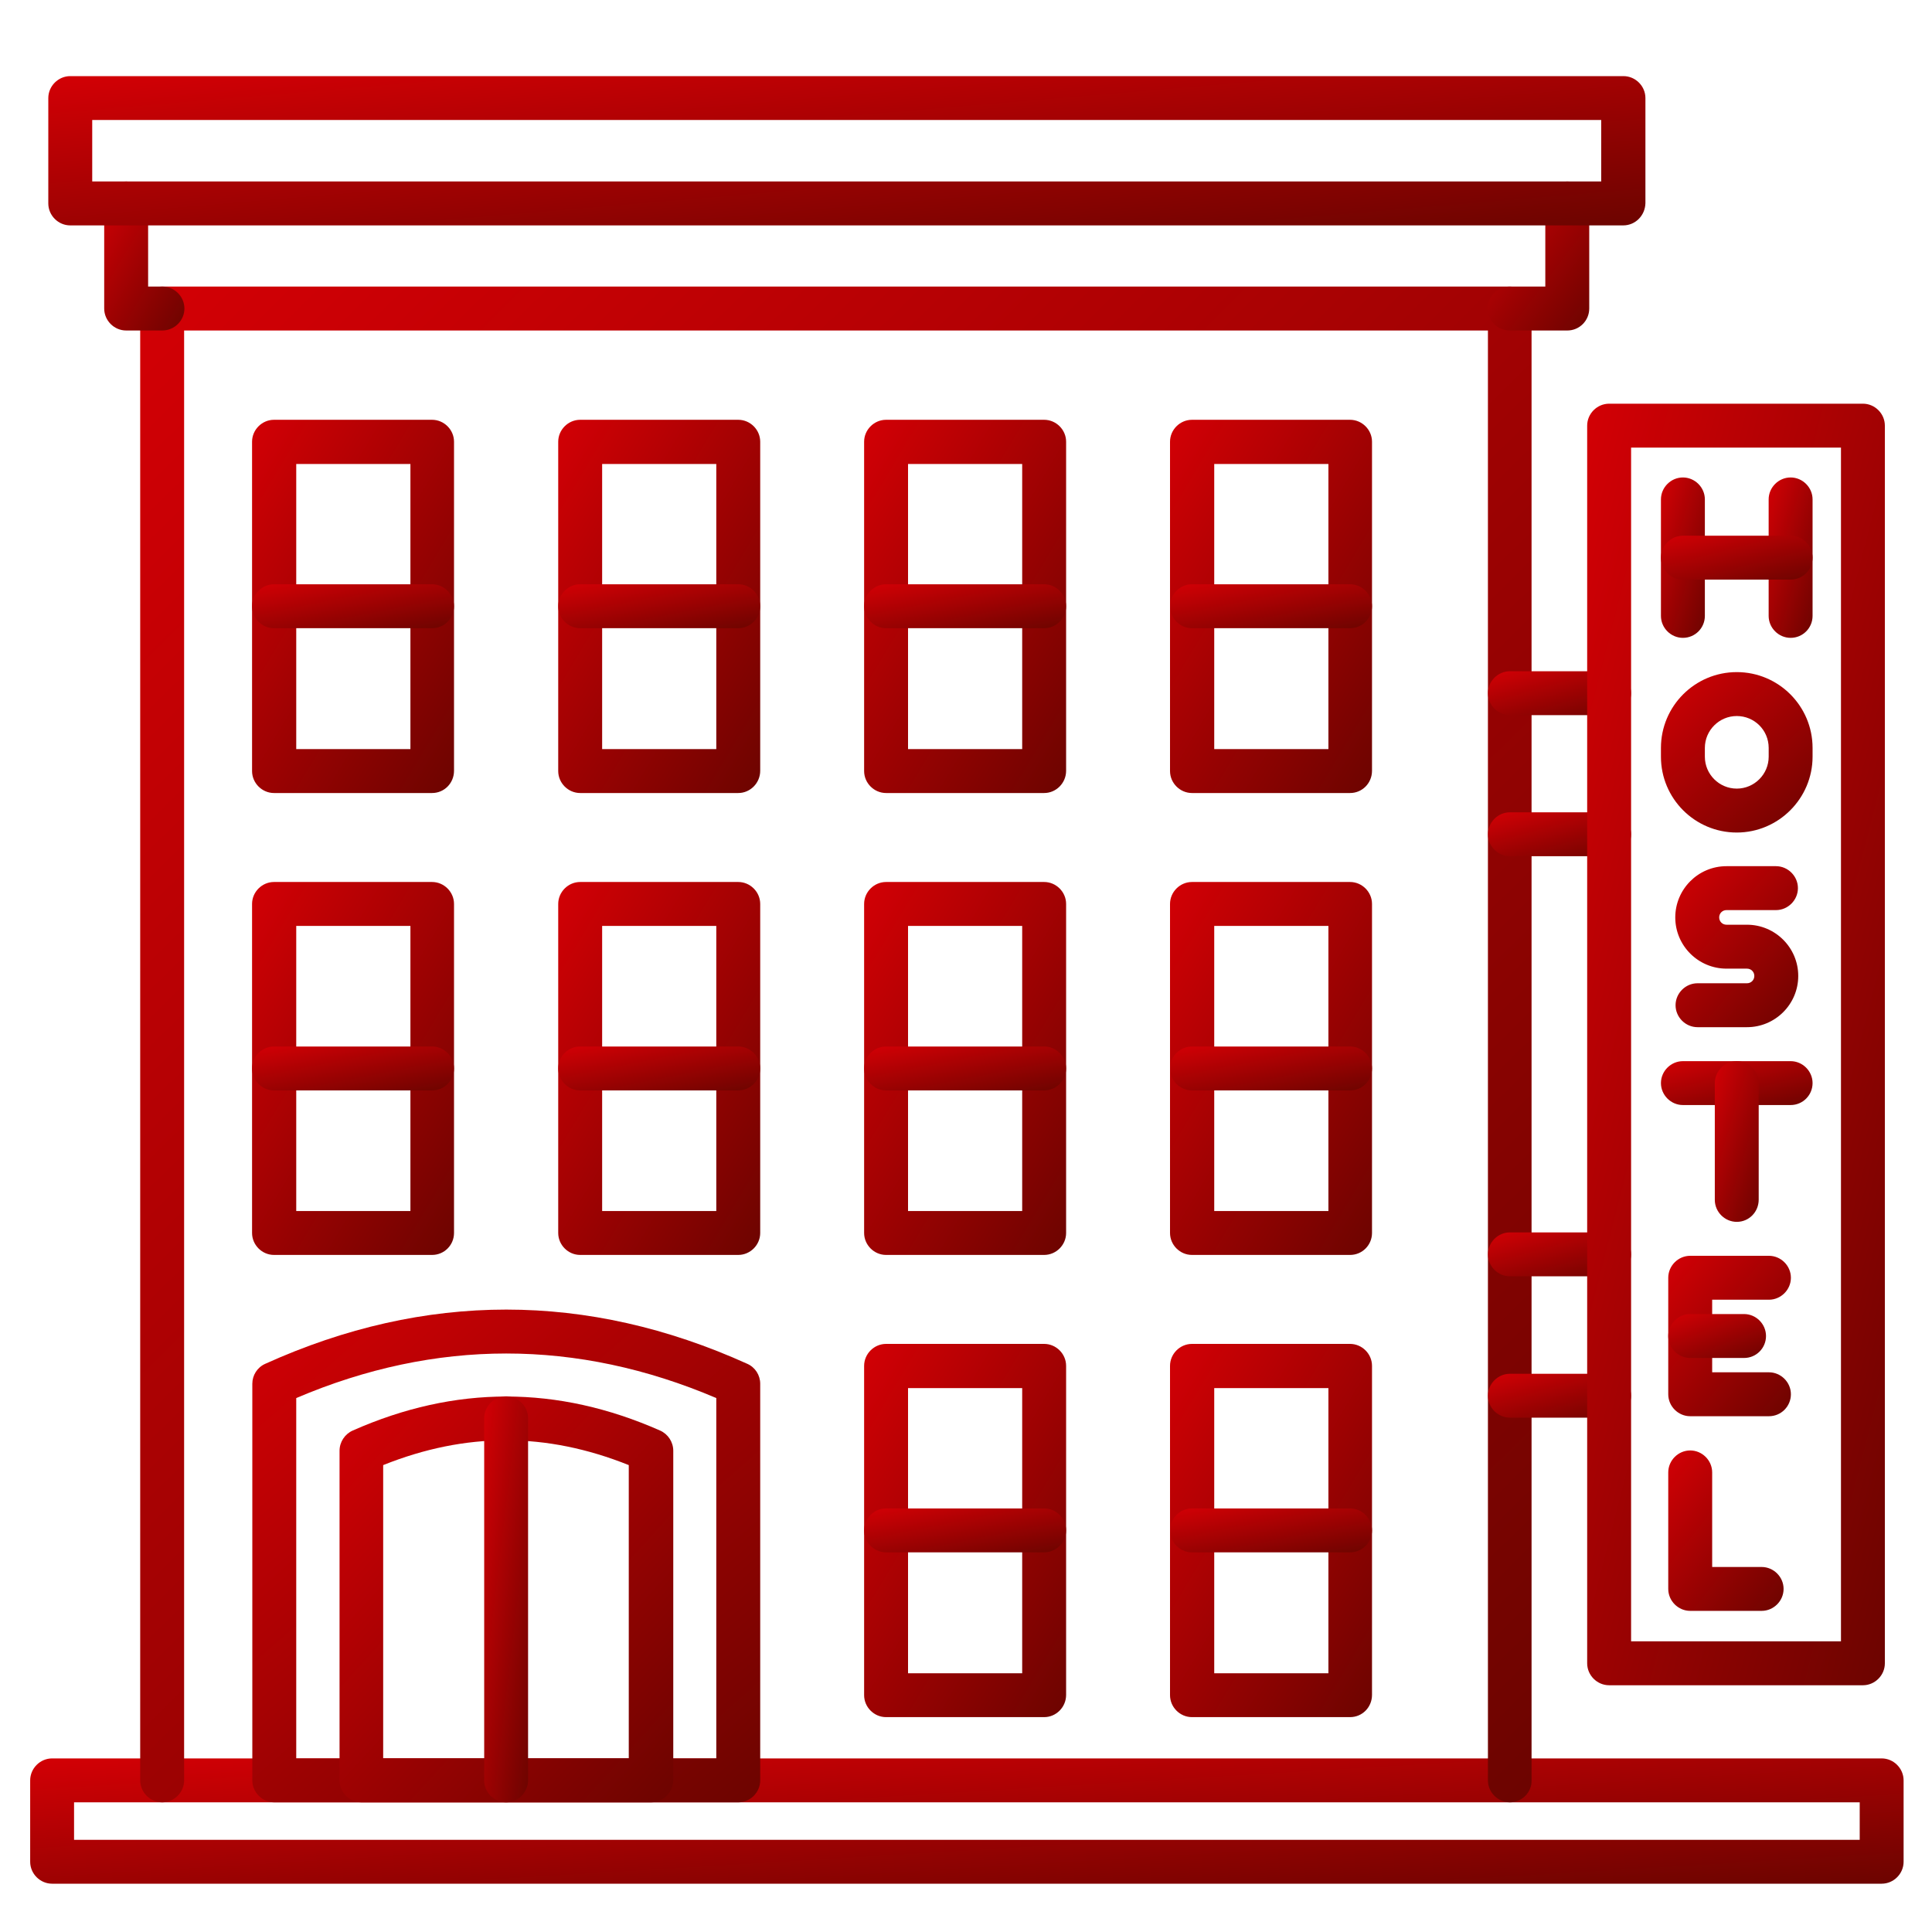 <svg width="60" height="60" viewBox="0 0 60 60" fill="none" xmlns="http://www.w3.org/2000/svg">
<path d="M58.437 58.5H1.618C1.246 58.5 0.937 58.191 0.937 57.819V55.291C0.937 54.919 1.246 54.609 1.618 54.609H58.437C58.809 54.609 59.118 54.919 59.118 55.291V57.819C59.118 58.191 58.809 58.5 58.437 58.5ZM2.3 57.137H57.755V55.973H2.3V57.137Z" fill="url(#paint0_linear_373_436)"/>
<path d="M46.891 55.973C46.518 55.973 46.209 55.663 46.209 55.291V10.264H5.718V55.291C5.718 55.663 5.409 55.973 5.036 55.973C4.664 55.973 4.354 55.663 4.354 55.291V9.582C4.354 9.209 4.664 8.9 5.036 8.9H46.882C47.255 8.9 47.564 9.209 47.564 9.582V55.291C47.573 55.663 47.264 55.973 46.891 55.973Z" fill="url(#paint1_linear_373_436)"/>
<path d="M5.036 10.264H3.918C3.545 10.264 3.236 9.955 3.236 9.582V6.319C3.236 5.946 3.545 5.637 3.918 5.637C4.291 5.637 4.6 5.946 4.6 6.319V8.9H5.045C5.418 8.9 5.727 9.209 5.727 9.582C5.727 9.955 5.418 10.264 5.036 10.264Z" fill="url(#paint2_linear_373_436)"/>
<path d="M48.673 10.264H46.882C46.509 10.264 46.2 9.955 46.2 9.582C46.2 9.209 46.509 8.9 46.882 8.9H47.991V6.319C47.991 5.946 48.3 5.637 48.673 5.637C49.046 5.637 49.355 5.946 49.355 6.319V9.582C49.355 9.955 49.055 10.264 48.673 10.264Z" fill="url(#paint3_linear_373_436)"/>
<path d="M50.409 7H2.182C1.809 7 1.5 6.691 1.5 6.318V3.046C1.5 2.673 1.809 2.364 2.182 2.364H50.418C50.791 2.364 51.1 2.673 51.1 3.046V6.309C51.091 6.691 50.791 7 50.409 7ZM2.864 5.636H49.727V3.727H2.864V5.636Z" fill="url(#paint4_linear_373_436)"/>
<path d="M13.418 24.628H8.509C8.137 24.628 7.828 24.318 7.828 23.946V13.718C7.828 13.346 8.137 13.037 8.509 13.037H13.418C13.791 13.037 14.1 13.346 14.1 13.718V23.937C14.1 24.318 13.8 24.628 13.418 24.628ZM9.2 23.264H12.746V14.409H9.2V23.264Z" fill="url(#paint5_linear_373_436)"/>
<path d="M22.927 24.628H18.018C17.645 24.628 17.336 24.318 17.336 23.946V13.718C17.336 13.346 17.645 13.037 18.018 13.037H22.927C23.3 13.037 23.609 13.346 23.609 13.718V23.937C23.609 24.318 23.3 24.628 22.927 24.628ZM18.7 23.264H22.245V14.409H18.7V23.264Z" fill="url(#paint6_linear_373_436)"/>
<path d="M32.427 24.628H27.518C27.145 24.628 26.836 24.318 26.836 23.946V13.718C26.836 13.346 27.145 13.037 27.518 13.037H32.427C32.8 13.037 33.109 13.346 33.109 13.718V23.937C33.109 24.318 32.8 24.628 32.427 24.628ZM28.2 23.264H31.745V14.409H28.2V23.264Z" fill="url(#paint7_linear_373_436)"/>
<path d="M41.927 24.628H37.018C36.645 24.628 36.336 24.318 36.336 23.946V13.718C36.336 13.346 36.645 13.037 37.018 13.037H41.927C42.3 13.037 42.609 13.346 42.609 13.718V23.937C42.609 24.318 42.309 24.628 41.927 24.628ZM37.709 23.264H41.255V14.409H37.709V23.264Z" fill="url(#paint8_linear_373_436)"/>
<path d="M13.418 38.973H8.509C8.137 38.973 7.828 38.664 7.828 38.291V28.073C7.828 27.7 8.137 27.391 8.509 27.391H13.418C13.791 27.391 14.1 27.7 14.1 28.073V38.291C14.1 38.664 13.8 38.973 13.418 38.973ZM9.2 37.609H12.746V28.755H9.2V37.609Z" fill="url(#paint9_linear_373_436)"/>
<path d="M22.927 38.973H18.018C17.645 38.973 17.336 38.664 17.336 38.291V28.073C17.336 27.7 17.645 27.391 18.018 27.391H22.927C23.3 27.391 23.609 27.7 23.609 28.073V38.291C23.609 38.664 23.3 38.973 22.927 38.973ZM18.7 37.609H22.245V28.755H18.7V37.609Z" fill="url(#paint10_linear_373_436)"/>
<path d="M32.427 38.973H27.518C27.145 38.973 26.836 38.664 26.836 38.291V28.073C26.836 27.7 27.145 27.391 27.518 27.391H32.427C32.8 27.391 33.109 27.7 33.109 28.073V38.291C33.109 38.664 32.8 38.973 32.427 38.973ZM28.2 37.609H31.745V28.755H28.2V37.609Z" fill="url(#paint11_linear_373_436)"/>
<path d="M41.927 38.973H37.018C36.645 38.973 36.336 38.664 36.336 38.291V28.073C36.336 27.7 36.645 27.391 37.018 27.391H41.927C42.3 27.391 42.609 27.7 42.609 28.073V38.291C42.609 38.664 42.309 38.973 41.927 38.973ZM37.709 37.609H41.255V28.755H37.709V37.609Z" fill="url(#paint12_linear_373_436)"/>
<path d="M32.427 53.327H27.518C27.145 53.327 26.836 53.018 26.836 52.645V42.418C26.836 42.045 27.145 41.736 27.518 41.736H32.427C32.8 41.736 33.109 42.045 33.109 42.418V52.636C33.109 53.018 32.8 53.327 32.427 53.327ZM28.2 51.964H31.745V43.109H28.2V51.964Z" fill="url(#paint13_linear_373_436)"/>
<path d="M41.927 53.327H37.018C36.645 53.327 36.336 53.018 36.336 52.645V42.418C36.336 42.045 36.645 41.736 37.018 41.736H41.927C42.3 41.736 42.609 42.045 42.609 42.418V52.636C42.609 53.018 42.309 53.327 41.927 53.327ZM37.709 51.964H41.255V43.109H37.709V51.964Z" fill="url(#paint14_linear_373_436)"/>
<path d="M22.927 55.973H8.518C8.146 55.973 7.836 55.664 7.836 55.291V42.973C7.836 42.709 7.991 42.464 8.236 42.355C13.2 40.109 18.245 40.109 23.209 42.355C23.455 42.464 23.609 42.709 23.609 42.973V55.291C23.609 55.664 23.3 55.973 22.927 55.973ZM9.2 54.609H22.245V43.418C17.918 41.573 13.527 41.573 9.2 43.418V54.609Z" fill="url(#paint15_linear_373_436)"/>
<path d="M20.218 55.973H11.227C10.854 55.973 10.545 55.664 10.545 55.291V45.055C10.545 44.782 10.709 44.536 10.954 44.427C14.136 43.018 17.309 43.018 20.5 44.427C20.745 44.536 20.909 44.782 20.909 45.055V55.291C20.9 55.664 20.591 55.973 20.218 55.973ZM11.9 54.609H19.527V45.5C16.964 44.473 14.464 44.473 11.9 45.5V54.609Z" fill="url(#paint16_linear_373_436)"/>
<path d="M15.718 55.973C15.346 55.973 15.037 55.664 15.037 55.291V44.046C15.037 43.673 15.346 43.364 15.718 43.364C16.091 43.364 16.4 43.673 16.4 44.046V55.282C16.4 55.664 16.091 55.973 15.718 55.973Z" fill="url(#paint17_linear_373_436)"/>
<path d="M13.418 19.509H8.509C8.137 19.509 7.828 19.2 7.828 18.827C7.828 18.455 8.137 18.145 8.509 18.145H13.418C13.791 18.145 14.1 18.455 14.1 18.827C14.1 19.2 13.8 19.509 13.418 19.509Z" fill="url(#paint18_linear_373_436)"/>
<path d="M22.927 19.509H18.018C17.645 19.509 17.336 19.2 17.336 18.827C17.336 18.455 17.645 18.145 18.018 18.145H22.927C23.3 18.145 23.609 18.455 23.609 18.827C23.609 19.2 23.3 19.509 22.927 19.509Z" fill="url(#paint19_linear_373_436)"/>
<path d="M32.427 19.509H27.518C27.145 19.509 26.836 19.2 26.836 18.827C26.836 18.455 27.145 18.145 27.518 18.145H32.427C32.8 18.145 33.109 18.455 33.109 18.827C33.109 19.2 32.8 19.509 32.427 19.509Z" fill="url(#paint20_linear_373_436)"/>
<path d="M41.927 19.509H37.018C36.645 19.509 36.336 19.2 36.336 18.827C36.336 18.455 36.645 18.145 37.018 18.145H41.927C42.3 18.145 42.609 18.455 42.609 18.827C42.609 19.2 42.309 19.509 41.927 19.509Z" fill="url(#paint21_linear_373_436)"/>
<path d="M13.418 33.864H8.509C8.137 33.864 7.828 33.554 7.828 33.182C7.828 32.809 8.137 32.5 8.509 32.5H13.418C13.791 32.5 14.1 32.809 14.1 33.182C14.1 33.554 13.8 33.864 13.418 33.864Z" fill="url(#paint22_linear_373_436)"/>
<path d="M22.927 33.864H18.018C17.645 33.864 17.336 33.554 17.336 33.182C17.336 32.809 17.645 32.5 18.018 32.5H22.927C23.3 32.5 23.609 32.809 23.609 33.182C23.609 33.554 23.3 33.864 22.927 33.864Z" fill="url(#paint23_linear_373_436)"/>
<path d="M32.427 33.864H27.518C27.145 33.864 26.836 33.554 26.836 33.182C26.836 32.809 27.145 32.5 27.518 32.5H32.427C32.8 32.5 33.109 32.809 33.109 33.182C33.109 33.554 32.8 33.864 32.427 33.864Z" fill="url(#paint24_linear_373_436)"/>
<path d="M41.927 33.864H37.018C36.645 33.864 36.336 33.554 36.336 33.182C36.336 32.809 36.645 32.5 37.018 32.5H41.927C42.3 32.5 42.609 32.809 42.609 33.182C42.609 33.554 42.309 33.864 41.927 33.864Z" fill="url(#paint25_linear_373_436)"/>
<path d="M32.427 48.209H27.518C27.145 48.209 26.836 47.9 26.836 47.528C26.836 47.155 27.145 46.846 27.518 46.846H32.427C32.8 46.846 33.109 47.155 33.109 47.528C33.109 47.9 32.8 48.209 32.427 48.209Z" fill="url(#paint26_linear_373_436)"/>
<path d="M41.927 48.209H37.018C36.645 48.209 36.336 47.9 36.336 47.528C36.336 47.155 36.645 46.846 37.018 46.846H41.927C42.3 46.846 42.609 47.155 42.609 47.528C42.609 47.9 42.309 48.209 41.927 48.209Z" fill="url(#paint27_linear_373_436)"/>
<path d="M49.973 44.027H46.891C46.519 44.027 46.209 43.718 46.209 43.345C46.209 42.973 46.519 42.664 46.891 42.664H49.973C50.346 42.664 50.655 42.973 50.655 43.345C50.655 43.718 50.346 44.027 49.973 44.027Z" fill="url(#paint28_linear_373_436)"/>
<path d="M49.973 39.637H46.891C46.519 39.637 46.209 39.328 46.209 38.955C46.209 38.582 46.519 38.273 46.891 38.273H49.973C50.346 38.273 50.655 38.582 50.655 38.955C50.655 39.328 50.346 39.637 49.973 39.637Z" fill="url(#paint29_linear_373_436)"/>
<path d="M49.973 26.591H46.891C46.519 26.591 46.209 26.282 46.209 25.909C46.209 25.537 46.519 25.227 46.891 25.227H49.973C50.346 25.227 50.655 25.537 50.655 25.909C50.655 26.282 50.346 26.591 49.973 26.591Z" fill="url(#paint30_linear_373_436)"/>
<path d="M49.973 22.209H46.891C46.519 22.209 46.209 21.9 46.209 21.527C46.209 21.155 46.519 20.846 46.891 20.846H49.973C50.346 20.846 50.655 21.155 50.655 21.527C50.655 21.9 50.346 22.209 49.973 22.209Z" fill="url(#paint31_linear_373_436)"/>
<path d="M57.855 52.337H49.973C49.6 52.337 49.291 52.028 49.291 51.655V13.218C49.291 12.846 49.6 12.537 49.973 12.537H57.855C58.227 12.537 58.536 12.846 58.536 13.218V51.655C58.536 52.028 58.227 52.337 57.855 52.337ZM50.655 50.973H57.173V13.9H50.655V50.973Z" fill="url(#paint32_linear_373_436)"/>
<path d="M53.937 25.855C52.637 25.855 51.582 24.8 51.582 23.5V23.228C51.582 21.928 52.637 20.873 53.937 20.873C55.237 20.873 56.291 21.928 56.291 23.228V23.5C56.291 24.791 55.237 25.855 53.937 25.855ZM53.937 22.237C53.391 22.237 52.946 22.682 52.946 23.228V23.5C52.946 24.046 53.391 24.491 53.937 24.491C54.482 24.491 54.928 24.046 54.928 23.5V23.228C54.928 22.673 54.482 22.237 53.937 22.237Z" fill="url(#paint33_linear_373_436)"/>
<path d="M54.255 31.9H52.718C52.346 31.9 52.036 31.591 52.036 31.218C52.036 30.845 52.346 30.536 52.718 30.536H54.255C54.382 30.536 54.482 30.436 54.482 30.309C54.482 30.182 54.382 30.082 54.255 30.082H53.618C52.745 30.082 52.027 29.373 52.027 28.491C52.027 27.618 52.736 26.9 53.618 26.9H55.155C55.527 26.9 55.836 27.209 55.836 27.582C55.836 27.954 55.527 28.264 55.155 28.264H53.618C53.491 28.264 53.391 28.363 53.391 28.491C53.391 28.618 53.491 28.718 53.618 28.718H54.255C55.127 28.718 55.846 29.427 55.846 30.309C55.846 31.191 55.127 31.9 54.255 31.9Z" fill="url(#paint34_linear_373_436)"/>
<path d="M54.709 50.027H52.491C52.118 50.027 51.809 49.718 51.809 49.345V45.727C51.809 45.355 52.118 45.045 52.491 45.045C52.864 45.045 53.173 45.355 53.173 45.727V48.664H54.709C55.082 48.664 55.391 48.973 55.391 49.345C55.391 49.718 55.082 50.027 54.709 50.027Z" fill="url(#paint35_linear_373_436)"/>
<path d="M52.264 19.809C51.891 19.809 51.582 19.5 51.582 19.128V15.509C51.582 15.137 51.891 14.828 52.264 14.828C52.637 14.828 52.946 15.137 52.946 15.509V19.128C52.946 19.5 52.646 19.809 52.264 19.809Z" fill="url(#paint36_linear_373_436)"/>
<path d="M55.609 19.809C55.236 19.809 54.927 19.5 54.927 19.128V15.509C54.927 15.137 55.236 14.828 55.609 14.828C55.982 14.828 56.291 15.137 56.291 15.509V19.128C56.291 19.5 55.991 19.809 55.609 19.809Z" fill="url(#paint37_linear_373_436)"/>
<path d="M55.609 18H52.264C51.891 18 51.582 17.691 51.582 17.319C51.582 16.946 51.891 16.637 52.264 16.637H55.609C55.982 16.637 56.291 16.946 56.291 17.319C56.291 17.691 55.991 18 55.609 18Z" fill="url(#paint38_linear_373_436)"/>
<path d="M55.609 34.318H52.264C51.891 34.318 51.582 34.009 51.582 33.636C51.582 33.264 51.891 32.955 52.264 32.955H55.609C55.982 32.955 56.291 33.264 56.291 33.636C56.291 34.009 55.991 34.318 55.609 34.318Z" fill="url(#paint39_linear_373_436)"/>
<path d="M53.937 37.946C53.564 37.946 53.255 37.636 53.255 37.264V33.636C53.255 33.264 53.564 32.955 53.937 32.955C54.309 32.955 54.618 33.264 54.618 33.636V37.255C54.618 37.636 54.319 37.946 53.937 37.946Z" fill="url(#paint40_linear_373_436)"/>
<path d="M54.936 43.982H52.491C52.118 43.982 51.809 43.673 51.809 43.3V39.682C51.809 39.309 52.118 39 52.491 39H54.936C55.309 39 55.618 39.309 55.618 39.682C55.618 40.054 55.309 40.364 54.936 40.364H53.173V42.618H54.936C55.309 42.618 55.618 42.927 55.618 43.3C55.618 43.673 55.318 43.982 54.936 43.982Z" fill="url(#paint41_linear_373_436)"/>
<path d="M54.164 42.173H52.491C52.118 42.173 51.809 41.864 51.809 41.491C51.809 41.118 52.118 40.809 52.491 40.809H54.164C54.536 40.809 54.845 41.118 54.845 41.491C54.845 41.864 54.545 42.173 54.164 42.173Z" fill="url(#paint42_linear_373_436)"/>
<defs>
<linearGradient id="paint0_linear_373_436" x1="1.906" y1="54.609" x2="2.346" y2="61.883" gradientUnits="userSpaceOnUse">
<stop stop-color="#D20005"/>
<stop offset="1" stop-color="#6D0400"/>
</linearGradient>
<linearGradient id="paint1_linear_373_436" x1="5.075" y1="8.9" x2="49.231" y2="53.775" gradientUnits="userSpaceOnUse">
<stop stop-color="#D20005"/>
<stop offset="1" stop-color="#6D0400"/>
</linearGradient>
<linearGradient id="paint2_linear_373_436" x1="3.278" y1="5.637" x2="7.096" y2="7.912" gradientUnits="userSpaceOnUse">
<stop stop-color="#D20005"/>
<stop offset="1" stop-color="#6D0400"/>
</linearGradient>
<linearGradient id="paint3_linear_373_436" x1="46.253" y1="5.637" x2="50.428" y2="8.788" gradientUnits="userSpaceOnUse">
<stop stop-color="#D20005"/>
<stop offset="1" stop-color="#6D0400"/>
</linearGradient>
<linearGradient id="paint4_linear_373_436" x1="2.327" y1="2.364" x2="3.056" y2="11.002" gradientUnits="userSpaceOnUse">
<stop stop-color="#D20005"/>
<stop offset="1" stop-color="#6D0400"/>
</linearGradient>
<linearGradient id="paint5_linear_373_436" x1="7.932" y1="13.037" x2="17.521" y2="18.782" gradientUnits="userSpaceOnUse">
<stop stop-color="#D20005"/>
<stop offset="1" stop-color="#6D0400"/>
</linearGradient>
<linearGradient id="paint6_linear_373_436" x1="17.441" y1="13.037" x2="27.03" y2="18.782" gradientUnits="userSpaceOnUse">
<stop stop-color="#D20005"/>
<stop offset="1" stop-color="#6D0400"/>
</linearGradient>
<linearGradient id="paint7_linear_373_436" x1="26.941" y1="13.037" x2="36.53" y2="18.782" gradientUnits="userSpaceOnUse">
<stop stop-color="#D20005"/>
<stop offset="1" stop-color="#6D0400"/>
</linearGradient>
<linearGradient id="paint8_linear_373_436" x1="36.441" y1="13.037" x2="46.03" y2="18.782" gradientUnits="userSpaceOnUse">
<stop stop-color="#D20005"/>
<stop offset="1" stop-color="#6D0400"/>
</linearGradient>
<linearGradient id="paint9_linear_373_436" x1="7.932" y1="27.391" x2="17.517" y2="33.138" gradientUnits="userSpaceOnUse">
<stop stop-color="#D20005"/>
<stop offset="1" stop-color="#6D0400"/>
</linearGradient>
<linearGradient id="paint10_linear_373_436" x1="17.441" y1="27.391" x2="27.026" y2="33.138" gradientUnits="userSpaceOnUse">
<stop stop-color="#D20005"/>
<stop offset="1" stop-color="#6D0400"/>
</linearGradient>
<linearGradient id="paint11_linear_373_436" x1="26.941" y1="27.391" x2="36.526" y2="33.138" gradientUnits="userSpaceOnUse">
<stop stop-color="#D20005"/>
<stop offset="1" stop-color="#6D0400"/>
</linearGradient>
<linearGradient id="paint12_linear_373_436" x1="36.441" y1="27.391" x2="46.026" y2="33.138" gradientUnits="userSpaceOnUse">
<stop stop-color="#D20005"/>
<stop offset="1" stop-color="#6D0400"/>
</linearGradient>
<linearGradient id="paint13_linear_373_436" x1="26.941" y1="41.736" x2="36.53" y2="47.481" gradientUnits="userSpaceOnUse">
<stop stop-color="#D20005"/>
<stop offset="1" stop-color="#6D0400"/>
</linearGradient>
<linearGradient id="paint14_linear_373_436" x1="36.441" y1="41.736" x2="46.03" y2="47.481" gradientUnits="userSpaceOnUse">
<stop stop-color="#D20005"/>
<stop offset="1" stop-color="#6D0400"/>
</linearGradient>
<linearGradient id="paint15_linear_373_436" x1="8.099" y1="40.67" x2="22.331" y2="56.912" gradientUnits="userSpaceOnUse">
<stop stop-color="#D20005"/>
<stop offset="1" stop-color="#6D0400"/>
</linearGradient>
<linearGradient id="paint16_linear_373_436" x1="10.718" y1="43.371" x2="22.489" y2="54.088" gradientUnits="userSpaceOnUse">
<stop stop-color="#D20005"/>
<stop offset="1" stop-color="#6D0400"/>
</linearGradient>
<linearGradient id="paint17_linear_373_436" x1="15.059" y1="43.364" x2="17.852" y2="43.698" gradientUnits="userSpaceOnUse">
<stop stop-color="#D20005"/>
<stop offset="1" stop-color="#6D0400"/>
</linearGradient>
<linearGradient id="paint18_linear_373_436" x1="7.932" y1="18.145" x2="8.416" y2="20.609" gradientUnits="userSpaceOnUse">
<stop stop-color="#D20005"/>
<stop offset="1" stop-color="#6D0400"/>
</linearGradient>
<linearGradient id="paint19_linear_373_436" x1="17.441" y1="18.145" x2="17.925" y2="20.609" gradientUnits="userSpaceOnUse">
<stop stop-color="#D20005"/>
<stop offset="1" stop-color="#6D0400"/>
</linearGradient>
<linearGradient id="paint20_linear_373_436" x1="26.941" y1="18.145" x2="27.425" y2="20.609" gradientUnits="userSpaceOnUse">
<stop stop-color="#D20005"/>
<stop offset="1" stop-color="#6D0400"/>
</linearGradient>
<linearGradient id="paint21_linear_373_436" x1="36.441" y1="18.145" x2="36.925" y2="20.609" gradientUnits="userSpaceOnUse">
<stop stop-color="#D20005"/>
<stop offset="1" stop-color="#6D0400"/>
</linearGradient>
<linearGradient id="paint22_linear_373_436" x1="7.932" y1="32.5" x2="8.416" y2="34.964" gradientUnits="userSpaceOnUse">
<stop stop-color="#D20005"/>
<stop offset="1" stop-color="#6D0400"/>
</linearGradient>
<linearGradient id="paint23_linear_373_436" x1="17.441" y1="32.5" x2="17.925" y2="34.964" gradientUnits="userSpaceOnUse">
<stop stop-color="#D20005"/>
<stop offset="1" stop-color="#6D0400"/>
</linearGradient>
<linearGradient id="paint24_linear_373_436" x1="26.941" y1="32.5" x2="27.425" y2="34.964" gradientUnits="userSpaceOnUse">
<stop stop-color="#D20005"/>
<stop offset="1" stop-color="#6D0400"/>
</linearGradient>
<linearGradient id="paint25_linear_373_436" x1="36.441" y1="32.5" x2="36.925" y2="34.964" gradientUnits="userSpaceOnUse">
<stop stop-color="#D20005"/>
<stop offset="1" stop-color="#6D0400"/>
</linearGradient>
<linearGradient id="paint26_linear_373_436" x1="26.941" y1="46.846" x2="27.425" y2="49.309" gradientUnits="userSpaceOnUse">
<stop stop-color="#D20005"/>
<stop offset="1" stop-color="#6D0400"/>
</linearGradient>
<linearGradient id="paint27_linear_373_436" x1="36.441" y1="46.846" x2="36.925" y2="49.309" gradientUnits="userSpaceOnUse">
<stop stop-color="#D20005"/>
<stop offset="1" stop-color="#6D0400"/>
</linearGradient>
<linearGradient id="paint28_linear_373_436" x1="46.284" y1="42.664" x2="46.942" y2="45.04" gradientUnits="userSpaceOnUse">
<stop stop-color="#D20005"/>
<stop offset="1" stop-color="#6D0400"/>
</linearGradient>
<linearGradient id="paint29_linear_373_436" x1="46.284" y1="38.273" x2="46.942" y2="40.649" gradientUnits="userSpaceOnUse">
<stop stop-color="#D20005"/>
<stop offset="1" stop-color="#6D0400"/>
</linearGradient>
<linearGradient id="paint30_linear_373_436" x1="46.284" y1="25.227" x2="46.942" y2="27.604" gradientUnits="userSpaceOnUse">
<stop stop-color="#D20005"/>
<stop offset="1" stop-color="#6D0400"/>
</linearGradient>
<linearGradient id="paint31_linear_373_436" x1="46.284" y1="20.846" x2="46.942" y2="23.222" gradientUnits="userSpaceOnUse">
<stop stop-color="#D20005"/>
<stop offset="1" stop-color="#6D0400"/>
</linearGradient>
<linearGradient id="paint32_linear_373_436" x1="49.445" y1="12.537" x2="67.46" y2="17.17" gradientUnits="userSpaceOnUse">
<stop stop-color="#D20005"/>
<stop offset="1" stop-color="#6D0400"/>
</linearGradient>
<linearGradient id="paint33_linear_373_436" x1="51.66" y1="20.873" x2="56.33" y2="25.759" gradientUnits="userSpaceOnUse">
<stop stop-color="#D20005"/>
<stop offset="1" stop-color="#6D0400"/>
</linearGradient>
<linearGradient id="paint34_linear_373_436" x1="52.091" y1="26.9" x2="56.717" y2="30.811" gradientUnits="userSpaceOnUse">
<stop stop-color="#D20005"/>
<stop offset="1" stop-color="#6D0400"/>
</linearGradient>
<linearGradient id="paint35_linear_373_436" x1="51.869" y1="45.045" x2="56.423" y2="48.671" gradientUnits="userSpaceOnUse">
<stop stop-color="#D20005"/>
<stop offset="1" stop-color="#6D0400"/>
</linearGradient>
<linearGradient id="paint36_linear_373_436" x1="51.605" y1="14.828" x2="54.199" y2="15.614" gradientUnits="userSpaceOnUse">
<stop stop-color="#D20005"/>
<stop offset="1" stop-color="#6D0400"/>
</linearGradient>
<linearGradient id="paint37_linear_373_436" x1="54.95" y1="14.828" x2="57.544" y2="15.614" gradientUnits="userSpaceOnUse">
<stop stop-color="#D20005"/>
<stop offset="1" stop-color="#6D0400"/>
</linearGradient>
<linearGradient id="paint38_linear_373_436" x1="51.66" y1="16.637" x2="52.287" y2="19.032" gradientUnits="userSpaceOnUse">
<stop stop-color="#D20005"/>
<stop offset="1" stop-color="#6D0400"/>
</linearGradient>
<linearGradient id="paint39_linear_373_436" x1="51.66" y1="32.955" x2="52.287" y2="35.349" gradientUnits="userSpaceOnUse">
<stop stop-color="#D20005"/>
<stop offset="1" stop-color="#6D0400"/>
</linearGradient>
<linearGradient id="paint40_linear_373_436" x1="53.278" y1="32.955" x2="55.873" y2="33.74" gradientUnits="userSpaceOnUse">
<stop stop-color="#D20005"/>
<stop offset="1" stop-color="#6D0400"/>
</linearGradient>
<linearGradient id="paint41_linear_373_436" x1="51.873" y1="39" x2="56.482" y2="42.902" gradientUnits="userSpaceOnUse">
<stop stop-color="#D20005"/>
<stop offset="1" stop-color="#6D0400"/>
</linearGradient>
<linearGradient id="paint42_linear_373_436" x1="51.86" y1="40.809" x2="52.751" y2="43.006" gradientUnits="userSpaceOnUse">
<stop stop-color="#D20005"/>
<stop offset="1" stop-color="#6D0400"/>
</linearGradient>
</defs>
</svg>
